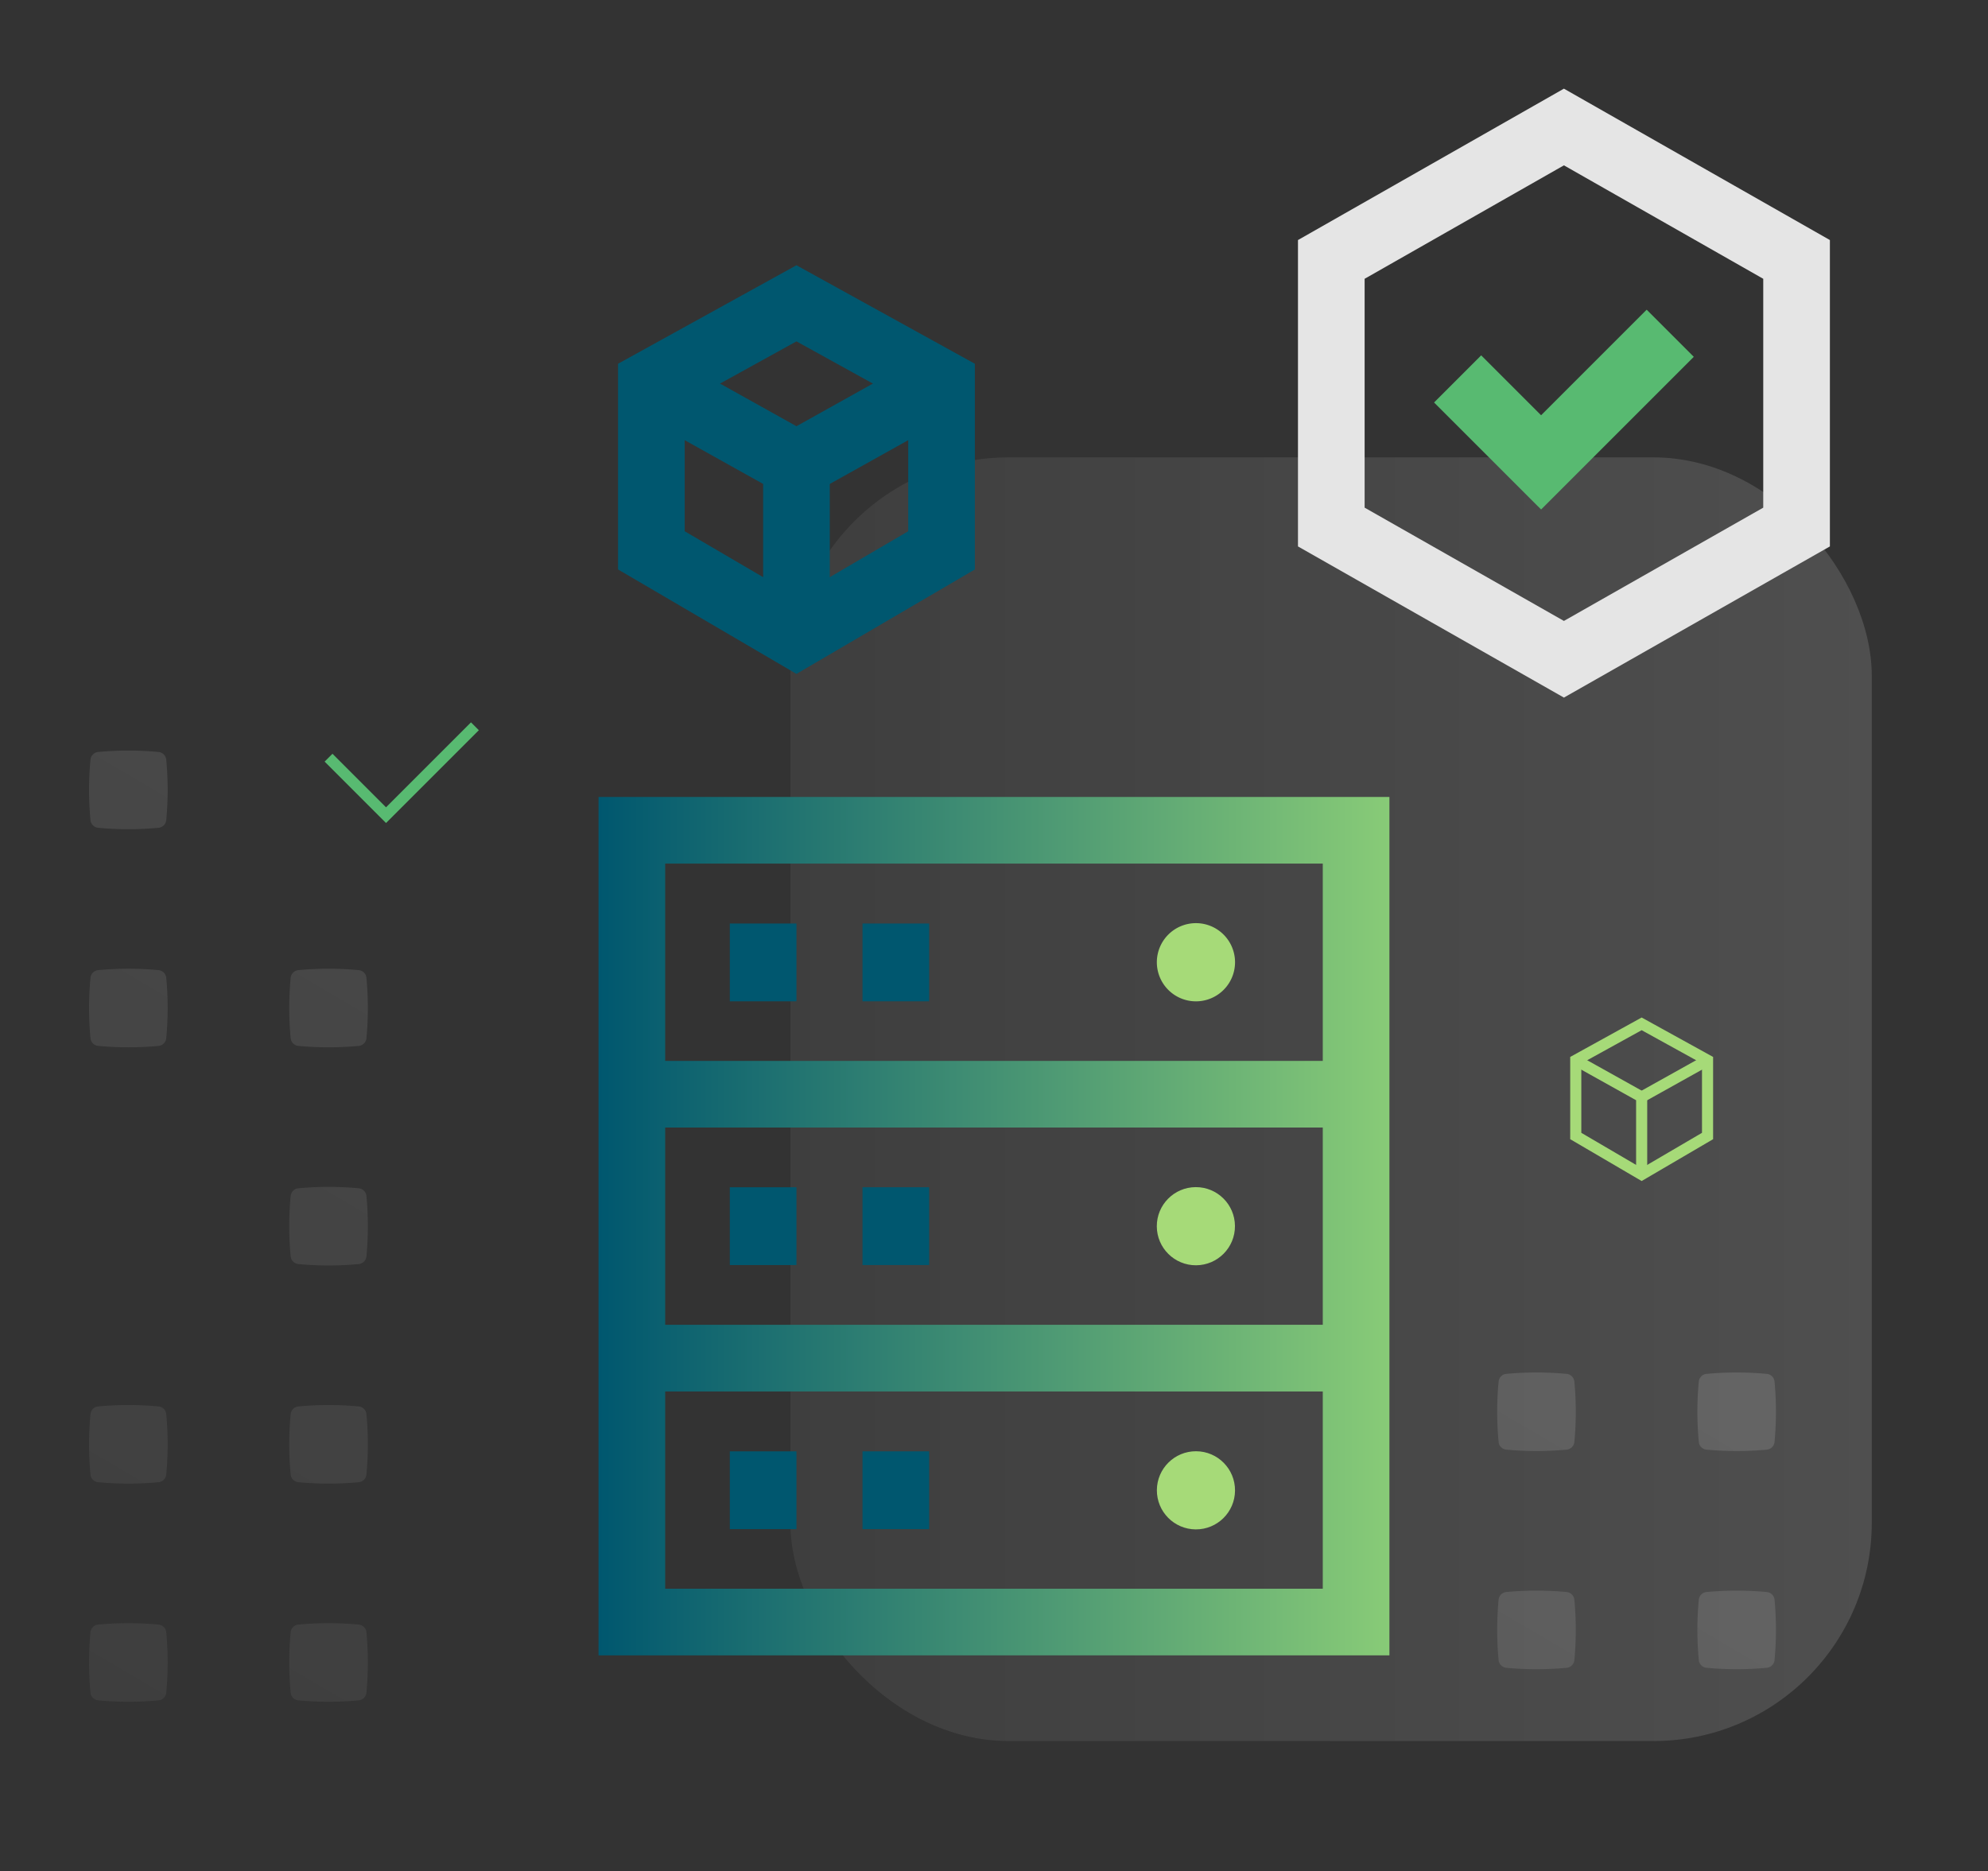 <svg id="Layer_1" data-name="Layer 1" xmlns="http://www.w3.org/2000/svg" xmlns:xlink="http://www.w3.org/1999/xlink" width="894.86" height="842.24" viewBox="0 0 894.86 842.24"><rect x="0" y="0" width="894.86" height="842.24" fill="#333333" stroke="none"/><defs><style>.cls-1,.cls-10,.cls-11,.cls-12,.cls-13,.cls-14,.cls-3,.cls-4,.cls-5,.cls-6,.cls-7,.cls-8,.cls-9{opacity:0.15;}.cls-1{fill:url(#linear-gradient);}.cls-18,.cls-19,.cls-2,.cls-20,.cls-21{fill:none;stroke-miterlimit:10;}.cls-2{stroke:#e5e5e5;}.cls-19,.cls-2,.cls-20{stroke-width:30px;}.cls-3{fill:url(#linear-gradient-2);}.cls-4{fill:url(#linear-gradient-3);}.cls-5{fill:url(#linear-gradient-4);}.cls-6{fill:url(#linear-gradient-5);}.cls-7{fill:url(#linear-gradient-6);}.cls-8{fill:url(#linear-gradient-7);}.cls-9{fill:url(#linear-gradient-8);}.cls-10{fill:url(#linear-gradient-9);}.cls-11{fill:url(#linear-gradient-10);}.cls-12{fill:url(#linear-gradient-11);}.cls-13{fill:url(#linear-gradient-12);}.cls-14{fill:url(#linear-gradient-13);}.cls-15{fill:url(#linear-gradient-14);}.cls-16{fill:#a6da78;}.cls-17{fill:#00576f;}.cls-18{stroke:#a6da78;}.cls-18,.cls-21{stroke-width:5px;}.cls-19{stroke:#00576f;}.cls-20,.cls-21{stroke:#58ba71;}</style><linearGradient id="linear-gradient" x1="355.77" y1="494.82" x2="842.54" y2="494.82" gradientUnits="userSpaceOnUse"><stop offset="0" stop-color="gray"/><stop offset="1" stop-color="#efefef"/></linearGradient><linearGradient id="linear-gradient-2" x1="116.78" y1="801.33" x2="443.53" y2="245.15" xlink:href="#linear-gradient"/><linearGradient id="linear-gradient-3" x1="49.78" y1="761.98" x2="376.54" y2="205.79" xlink:href="#linear-gradient"/><linearGradient id="linear-gradient-4" x1="73.89" y1="776.14" x2="400.64" y2="219.95" xlink:href="#linear-gradient"/><linearGradient id="linear-gradient-5" x1="6.89" y1="736.78" x2="333.65" y2="180.59" xlink:href="#linear-gradient"/><linearGradient id="linear-gradient-6" x1="31" y1="750.94" x2="357.75" y2="194.75" xlink:href="#linear-gradient"/><linearGradient id="linear-gradient-7" x1="-11.89" y1="725.74" x2="314.86" y2="169.56" xlink:href="#linear-gradient"/><linearGradient id="linear-gradient-8" x1="-78.88" y1="686.38" x2="247.87" y2="130.2" xlink:href="#linear-gradient"/><linearGradient id="linear-gradient-9" x1="-121.77" y1="661.18" x2="204.98" y2="105" xlink:href="#linear-gradient"/><linearGradient id="linear-gradient-10" x1="536.17" y1="1151.7" x2="862.92" y2="595.51" xlink:href="#linear-gradient"/><linearGradient id="linear-gradient-11" x1="469.17" y1="1112.34" x2="795.93" y2="556.16" xlink:href="#linear-gradient"/><linearGradient id="linear-gradient-12" x1="493.28" y1="1126.5" x2="820.03" y2="570.32" xlink:href="#linear-gradient"/><linearGradient id="linear-gradient-13" x1="426.28" y1="1087.14" x2="753.04" y2="530.96" xlink:href="#linear-gradient"/><linearGradient id="linear-gradient-14" x1="269.42" y1="551.97" x2="625.43" y2="551.97" gradientUnits="userSpaceOnUse"><stop offset="0" stop-color="#00576f"/><stop offset="1" stop-color="#88cb77"/></linearGradient></defs><rect class="cls-1" x="355.77" y="205.89" width="486.77" height="577.85" rx="98.27"/><polygon class="cls-2" points="599.26 116.78 599.26 237.25 703.97 296.77 808.69 237.25 808.69 116.78 703.97 57.17 599.26 116.78"/><path class="cls-3" d="M161.48,731.32h0a145.07,145.07,0,0,0-27.17,0h0a3.84,3.84,0,0,0-3.47,3.46h0a145.07,145.07,0,0,0,0,27.17h0a3.84,3.84,0,0,0,3.47,3.47h0a145.07,145.07,0,0,0,27.17,0h0a3.84,3.84,0,0,0,3.46-3.47h0a145.07,145.07,0,0,0,0-27.17h0A3.84,3.84,0,0,0,161.48,731.32Z"/><path class="cls-4" d="M71.36,731.32h0a145.07,145.07,0,0,0-27.17,0h0a3.84,3.84,0,0,0-3.46,3.46h0a145.07,145.07,0,0,0,0,27.17h0a3.84,3.84,0,0,0,3.46,3.47h0a145.07,145.07,0,0,0,27.17,0h0A3.84,3.84,0,0,0,74.83,762h0a145.07,145.07,0,0,0,0-27.17h0A3.84,3.84,0,0,0,71.36,731.32Z"/><path class="cls-5" d="M161.48,633.12h0a145.07,145.07,0,0,0-27.17,0h0a3.83,3.83,0,0,0-3.47,3.46h0a145.07,145.07,0,0,0,0,27.17h0a3.84,3.84,0,0,0,3.47,3.47h0a145.07,145.07,0,0,0,27.17,0h0a3.84,3.84,0,0,0,3.46-3.47h0a145.07,145.07,0,0,0,0-27.17h0A3.83,3.83,0,0,0,161.48,633.12Z"/><path class="cls-6" d="M71.36,633.12h0a145.07,145.07,0,0,0-27.17,0h0a3.83,3.83,0,0,0-3.46,3.46h0a145.07,145.07,0,0,0,0,27.17h0a3.84,3.84,0,0,0,3.46,3.47h0a145.07,145.07,0,0,0,27.17,0h0a3.84,3.84,0,0,0,3.47-3.47h0a145.07,145.07,0,0,0,0-27.17h0A3.83,3.83,0,0,0,71.36,633.12Z"/><path class="cls-7" d="M161.48,534.92h0a145.07,145.07,0,0,0-27.17,0h0a3.83,3.83,0,0,0-3.47,3.46h0a145.07,145.07,0,0,0,0,27.17h0a3.85,3.85,0,0,0,3.47,3.47h0a145.07,145.07,0,0,0,27.17,0h0a3.85,3.85,0,0,0,3.46-3.47h0a145.07,145.07,0,0,0,0-27.17h0A3.83,3.83,0,0,0,161.48,534.92Z"/><path class="cls-8" d="M161.48,436.71h0a146.79,146.79,0,0,0-27.17,0h0a3.85,3.85,0,0,0-3.47,3.47h0a145.07,145.07,0,0,0,0,27.17h0a3.85,3.85,0,0,0,3.47,3.47h0a146.79,146.79,0,0,0,27.17,0h0a3.85,3.85,0,0,0,3.46-3.47h0a145.07,145.07,0,0,0,0-27.17h0A3.85,3.85,0,0,0,161.48,436.71Z"/><path class="cls-9" d="M71.36,436.71h0a146.79,146.79,0,0,0-27.17,0h0a3.85,3.85,0,0,0-3.46,3.47h0a145.07,145.07,0,0,0,0,27.17h0a3.85,3.85,0,0,0,3.46,3.47h0a146.79,146.79,0,0,0,27.17,0h0a3.85,3.85,0,0,0,3.47-3.47h0a145.07,145.07,0,0,0,0-27.17h0A3.85,3.85,0,0,0,71.36,436.71Z"/><path class="cls-10" d="M71.36,338.51h0a145.07,145.07,0,0,0-27.17,0h0A3.85,3.85,0,0,0,40.73,342h0a145.07,145.07,0,0,0,0,27.17h0a3.83,3.83,0,0,0,3.46,3.46h0a145.07,145.07,0,0,0,27.17,0h0a3.83,3.83,0,0,0,3.47-3.46h0a145.07,145.07,0,0,0,0-27.17h0A3.85,3.85,0,0,0,71.36,338.51Z"/><path class="cls-11" d="M795.32,716.66h0a146.79,146.79,0,0,0-27.17,0h0a3.85,3.85,0,0,0-3.47,3.47h0a145.07,145.07,0,0,0,0,27.17h0a3.85,3.85,0,0,0,3.47,3.47h0a146.79,146.79,0,0,0,27.17,0h0a3.85,3.85,0,0,0,3.46-3.47h0a145.07,145.07,0,0,0,0-27.17h0A3.85,3.85,0,0,0,795.32,716.66Z"/><path class="cls-12" d="M705.2,716.66h0a146.79,146.79,0,0,0-27.17,0h0a3.84,3.84,0,0,0-3.46,3.47h0a145.07,145.07,0,0,0,0,27.17h0a3.84,3.84,0,0,0,3.46,3.47h0a146.79,146.79,0,0,0,27.17,0h0a3.86,3.86,0,0,0,3.47-3.47h0a145.07,145.07,0,0,0,0-27.17h0A3.86,3.86,0,0,0,705.2,716.66Z"/><path class="cls-13" d="M795.32,618.46h0a146.79,146.79,0,0,0-27.17,0h0a3.85,3.85,0,0,0-3.47,3.47h0a145.07,145.07,0,0,0,0,27.17h0a3.83,3.83,0,0,0,3.47,3.46h0a145.07,145.07,0,0,0,27.17,0h0a3.83,3.83,0,0,0,3.46-3.46h0a145.07,145.07,0,0,0,0-27.17h0A3.85,3.85,0,0,0,795.32,618.46Z"/><path class="cls-14" d="M705.2,618.46h0a146.79,146.79,0,0,0-27.17,0h0a3.84,3.84,0,0,0-3.46,3.47h0a145.07,145.07,0,0,0,0,27.17h0a3.82,3.82,0,0,0,3.46,3.46h0a145.07,145.07,0,0,0,27.17,0h0a3.84,3.84,0,0,0,3.47-3.46h0a145.07,145.07,0,0,0,0-27.17h0A3.86,3.86,0,0,0,705.2,618.46Z"/><path class="cls-15" d="M269.42,358.76V745.17h356V358.76Zm326,30v88.81h-296V388.76Zm0,118.81v88.8h-296v-88.8Zm-296,207.6v-88.8h296v88.8Z"/><path class="cls-16" d="M538.32,450.76a17.6,17.6,0,1,0-17.59-17.59A17.6,17.6,0,0,0,538.32,450.76Z"/><circle class="cls-16" cx="538.32" cy="551.97" r="17.59" transform="translate(-2.9 2.84) rotate(-0.3)"/><circle class="cls-16" cx="538.32" cy="670.85" r="17.59" transform="translate(-135.42 1205.56) rotate(-89.69)"/><rect class="cls-17" x="328.51" y="415.73" width="30" height="35.02"/><rect class="cls-17" x="388.24" y="415.73" width="30" height="35.02"/><rect class="cls-17" x="328.51" y="534.45" width="30" height="35.02"/><rect class="cls-17" x="388.24" y="534.45" width="30" height="35.02"/><rect class="cls-17" x="328.51" y="653.34" width="30" height="35.02"/><rect class="cls-17" x="388.24" y="653.34" width="30" height="35.02"/><polygon class="cls-18" points="709.3 477.26 709.3 511.38 738.96 528.75 768.62 511.38 768.62 477.26 738.96 460.89 709.3 477.26"/><polyline class="cls-18" points="738.96 528.75 738.96 493.81 709.3 477.26"/><line class="cls-18" x1="768.62" y1="477.26" x2="738.96" y2="493.81"/><polygon class="cls-19" points="293.2 172.6 293.2 247.74 358.51 285.98 423.82 247.74 423.82 172.6 358.51 136.54 293.2 172.6"/><polyline class="cls-19" points="358.51 285.98 358.51 209.04 293.2 172.6"/><line class="cls-19" x1="423.82" y1="172.6" x2="358.51" y2="209.04"/><polyline class="cls-20" points="656.12 170.57 693.7 208.14 751.82 150.02"/><polyline class="cls-21" points="147.89 341.08 173.76 366.95 213.77 326.94"/></svg>
